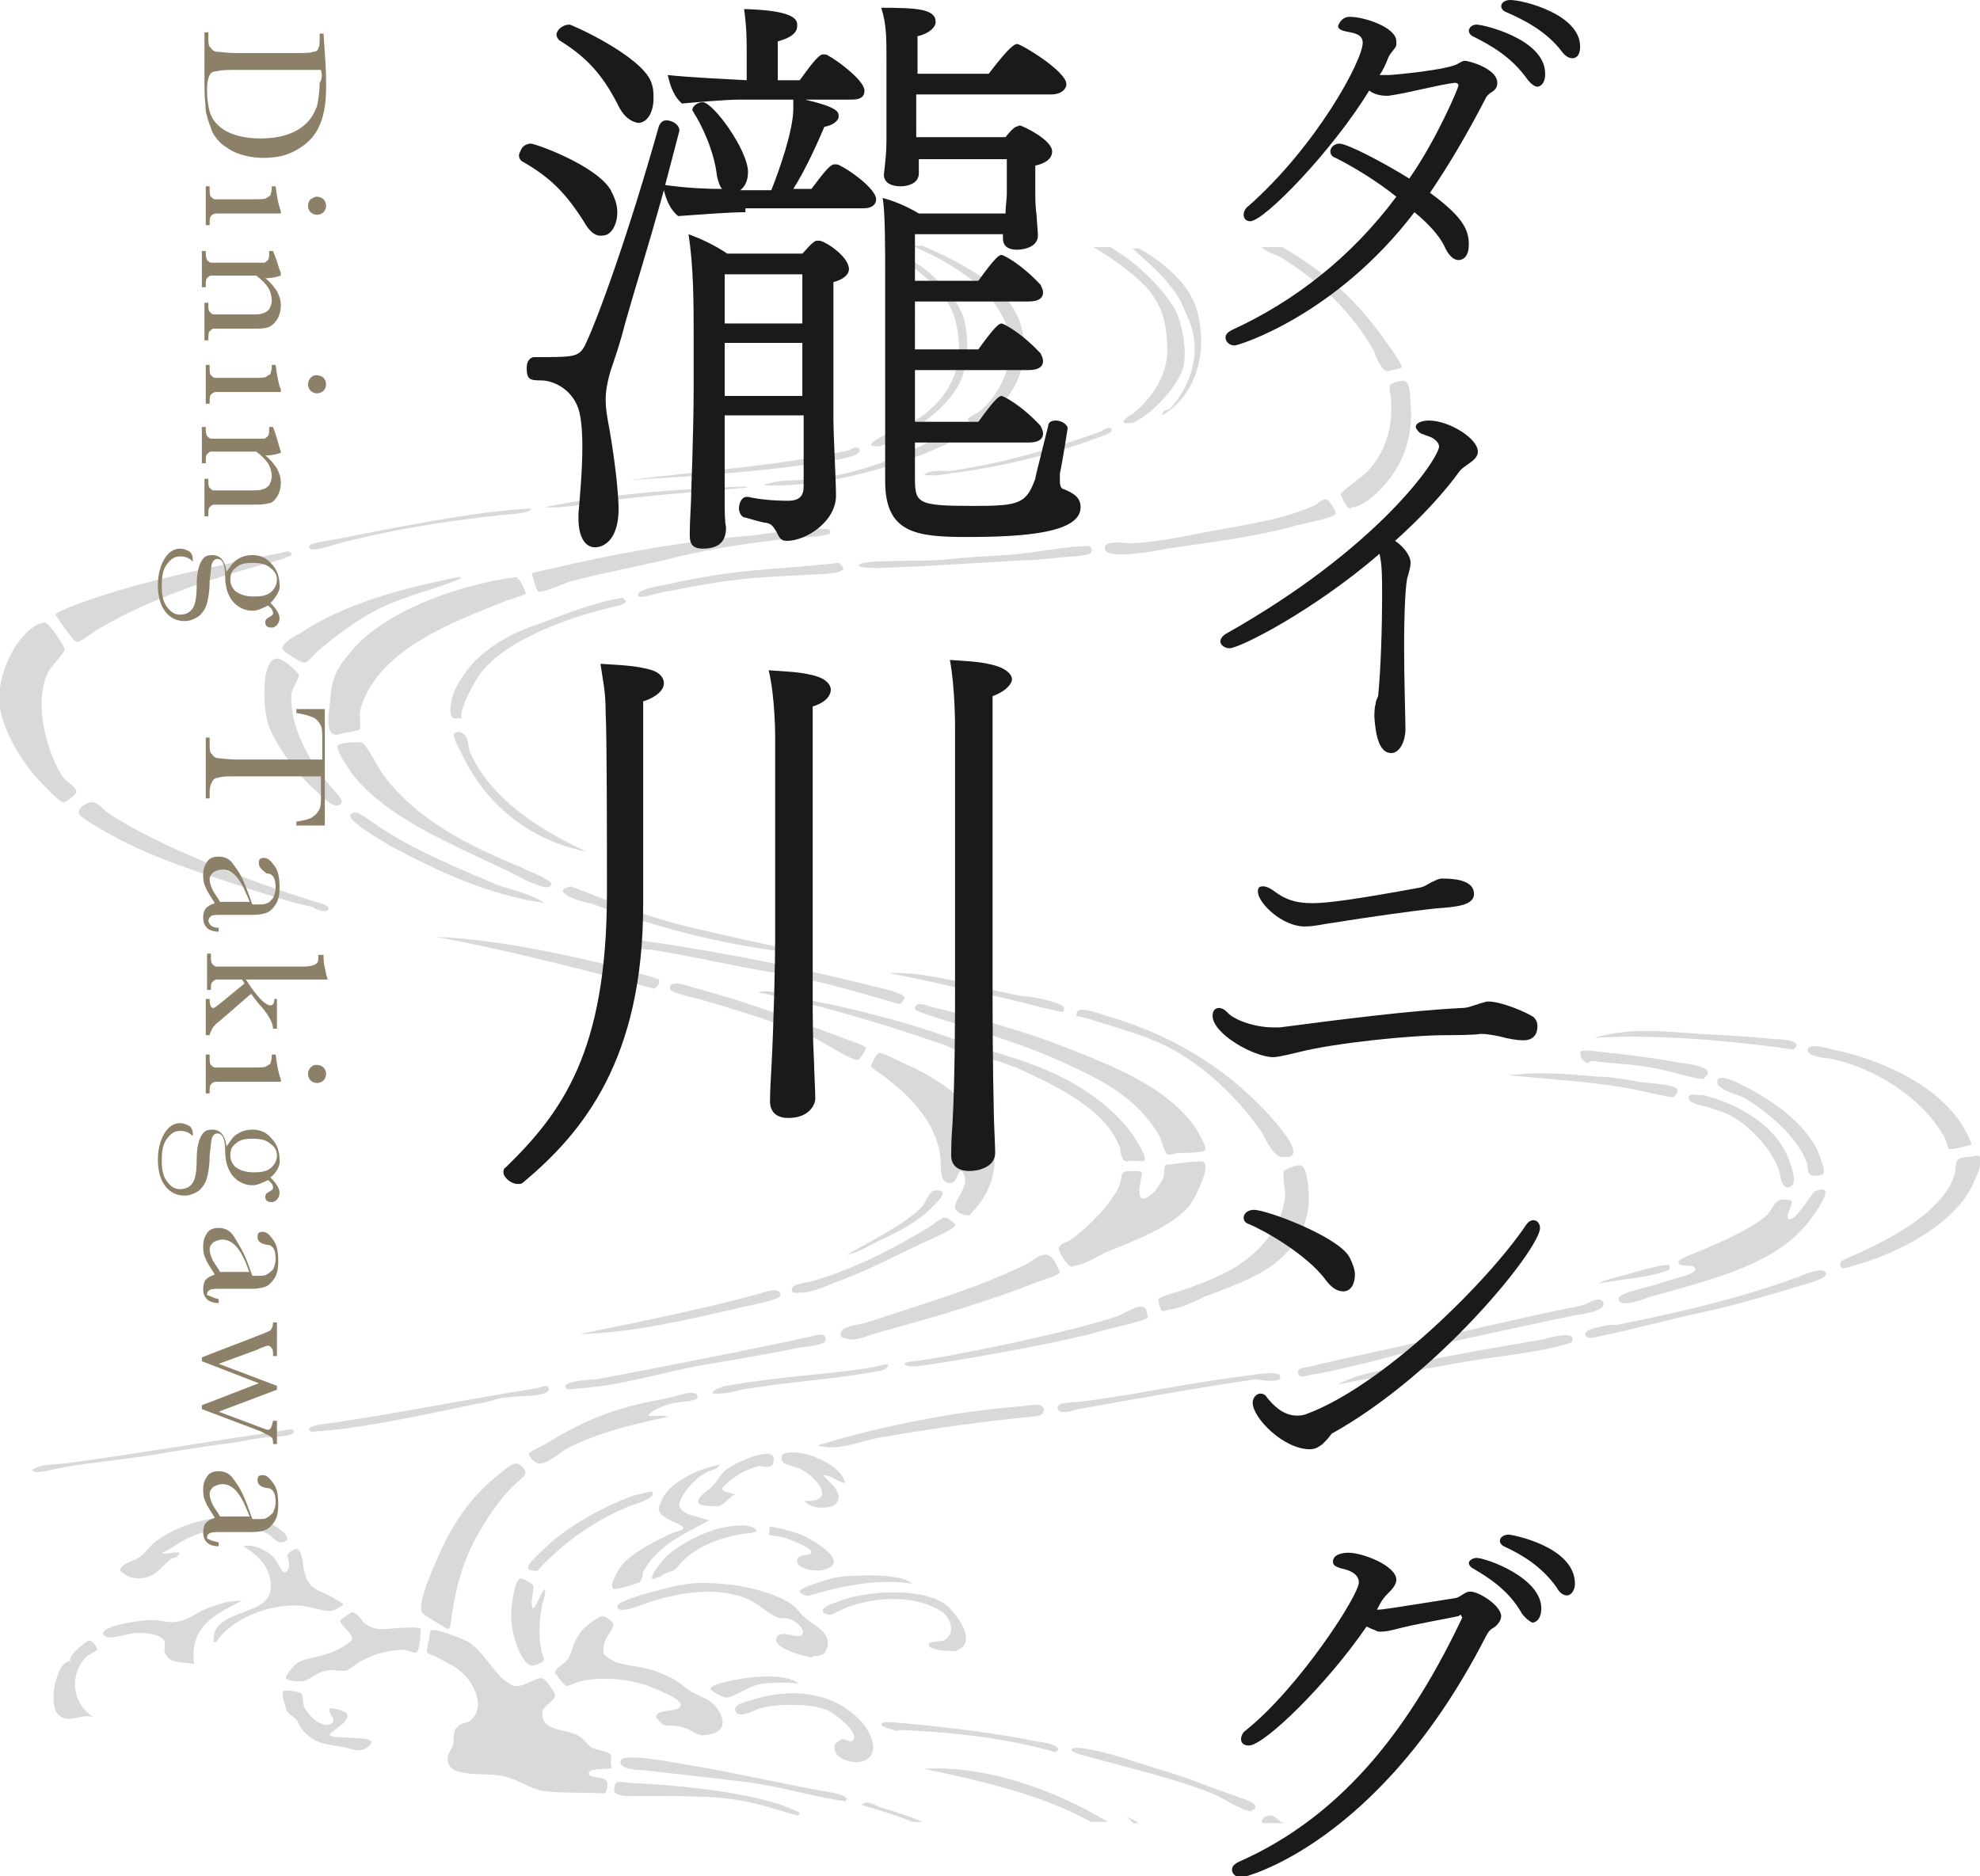 <?xml version="1.0" encoding="utf-8"?>
<!-- Generator: Adobe Illustrator 22.0.1, SVG Export Plug-In . SVG Version: 6.00 Build 0)  -->
<svg version="1.1" id="レイヤー_1" xmlns="http://www.w3.org/2000/svg" xmlns:xlink="http://www.w3.org/1999/xlink" x="0px"
	 y="0px" width="153px" height="145px" viewBox="0 0 153 145" style="enable-background:new 0 0 153 145;" xml:space="preserve">
<g>
	<g style="opacity:0.3;">
		<path style="fill:#808080;" d="M58.5,129.6c-0.7,0-3.6,0.5-3.6,0.9c0,0.2,1,0.7,1.2,0.7c0.5,0,1.5-0.7,2.4-1
			c1-0.2,2.1-0.2,3.2-0.1C61.1,129.6,59.8,129.5,58.5,129.6z"/>
		<path style="fill:#808080;" d="M90.1,136.9c-2.1-0.6-4.3-1.5-6.5-1.8c-1-0.1-1.1,0.2-0.1,0.5c3.2,0.9,7.1,1.8,9.9,2.9
			c1.3,0.5,1.9,1.1,3.2,1.5c0.1,0,0.1-0.1,0.2-0.1c0.8-0.5-0.9-0.9-1.3-1.1C93.4,138.1,92.1,137.5,90.1,136.9z"/>
		<path style="fill:#808080;" d="M62.8,128c0.4,0,0.9-0.1,1-0.4c0.7-1.3-0.9-2-1.5-2.5c-0.4-0.3-0.7-0.8-1.1-1.1
			c-1.3-0.9-3.7-1.5-5.5-1.6c-2.2-0.2-3.4,0.1-5.2,0.6c-0.5,0.1-2.8,0.8-2.8,1.1c0,0.6,1,0.2,1.4,0.1c2.6-1,5.8-1.7,8.5-0.7
			c1,0.4,1.7,1.2,2.5,1.5c0.2,0.1,0.8,0,1.1,0.2c0.5,0.2,1,0.8,0.8,1.1c-0.3,0.5-1.7-0.5-2,0.3c-0.3,0.9,2.7,1.5,2.7,1.5
			C62.7,128.1,62.8,128,62.8,128z"/>
		<path style="fill:#808080;" d="M98.9,106.3c-0.2-0.4-2.3,0-3.2,0.1c-4.5,0.6-8.1,1.4-12,1.9c-0.6,0.1-2.4,0-1.9,0.7
			c0.2,0.3,1.2,0,1.5-0.1c4-0.7,9.5-1.7,13.7-2.3C97.7,106.7,99.2,106.9,98.9,106.3z"/>
		<path style="fill:#808080;" d="M71.4,36.7c0.6,0.1,1.5,0,1.9-0.1c3.5-0.4,8.2-1.5,11.3-2.7c0.3-0.1,1.4-0.4,1.3-0.7
			c-0.1-0.4-1,0.2-0.7,0.1c-3.6,1.3-7.6,2.5-11.8,3.1C72.7,36.4,71.8,36.3,71.4,36.7z"/>
		<path style="fill:#808080;" d="M42.1,122.8c-0.4,0.4-0.5,1.1-0.9,1.5c-0.3-0.2,0.1-1.5,0-1.8c-0.1-0.1-0.8-0.6-1-0.5
			c-0.5,0.2-0.7,2.2-0.7,2.9c0,1.5,0.8,3.6,1.5,3.8c0.2,0.1,1-0.2,1-0.4c0.1-0.2-0.2-0.6-0.2-0.9c-0.2-1.2-0.1-2.4,0.1-3.4
			C42,123.6,42.2,123.2,42.1,122.8z"/>
		<path style="fill:#808080;" d="M25.4,70.2c0-0.3-1.1-0.5-1-0.5c-5.2-1.6-12.2-4.3-16.1-6.9c-0.3-0.2-0.6-0.7-1.1-0.8
			c-0.3-0.1-1.2,0.4-1.1,0.8C6,63.1,7.7,64,8,64.2c3.8,2.2,7.7,3.3,12.2,4.8c1.3,0.4,2.5,0.8,4,1.1C24.2,70.2,25.3,70.7,25.4,70.2z"
			/>
		<path style="fill:#808080;" d="M48.4,116.5c0.4-0.2,2.4-0.7,2-1.2c-0.1-0.1-1,0.2-1.5,0.3c-2.4,0.9-4.5,2.1-6.2,3.5
			c-0.3,0.3-2,1.7-1.9,2.1c0.1,0.2,0.6,0.2,0.7,0.2c0.1,0,0.1-0.1,0.2-0.2C43.4,119.4,45.6,117.7,48.4,116.5z"/>
		<path style="fill:#808080;" d="M71.7,31.8c-0.9,0.8-2.1,1.2-3.3,1.8c-0.4,0.2-1.8,0.9-0.6,0.9c0,0,0.1,0,0.2,0
			c2.2-0.9,5-2.7,6.1-4.8c0.6-1.1,0.8-2.9,0.5-4.6c-0.2-1.1-1-2.3-1.8-3.1c-1-1-2.2-2.1-3.8-2.3c1.3,0.6,3.1,2.1,3.8,3.1
			c0.6,0.8,0.9,1.3,1.1,2.3C74.6,28.2,73.4,30.4,71.7,31.8z"/>
		<path style="fill:#808080;" d="M26.4,62c0.1-0.3-0.9-1.2-1-1.4c-1.1-1.2-2.2-3.1-2.7-5c-0.1-0.4-0.2-1.2-0.2-1.9
			c0.1-0.5,0.6-1.3,0.6-1.5c0-0.2-1.1-1.2-1.6-1.3c-1.4-0.2-1.2,4.1-0.7,5.3c0.6,1.5,2.2,3.7,3.6,4.9C24.8,61.5,26,62.8,26.4,62z"/>
		<path style="fill:#808080;" d="M58.6,76.7c4.6,0.9,9.9,2.5,14.2,4c0.6,0.2,1.7,0.8,1.9,0.7c0.1,0,0.4-0.4,0.3-0.6
			c0-0.1-1.1-0.4-1.6-0.6c-3.6-1.3-8.3-2.5-12-3.1C60.6,76.9,59.3,76.4,58.6,76.7z"/>
		<path style="fill:#808080;" d="M82,78.2c0.3,0,0.2-0.1,0.2-0.2c0.2-0.3-0.9-0.6-1.3-0.7c-0.7-0.2-1.4-0.3-1.8-0.3
			c-3.5-0.6-6.9-1.9-10.4-1.8c2,0.4,4.4,0.9,6.7,1.5C77.9,77.1,80,77.8,82,78.2z"/>
		<path style="fill:#808080;" d="M58.6,100c-4.4,1.2-9.4,2.2-13.8,3.1c4.1-0.1,8.3-1.1,12.2-2c0.7-0.2,3.3-0.6,3.3-1
			C60.3,99.3,58.7,100,58.6,100z"/>
		<path style="fill:#808080;" d="M28.1,54.1c1.6-3.9,6.5-5.9,10.6-7.5c0.4-0.2,1.8-0.6,1.9-0.7c0.1-0.1-0.4-1.1-0.6-1.2
			c0,0,0-0.1-0.1-0.1c-4.7,0.6-10.5,2.8-12.9,5.9c-0.9,1.1-1.4,1.8-1.5,3.8c-0.1,0.8-0.3,2.1,0.2,2.4c0.3,0.2,0.5,0,1.1-0.1
			c0.2,0,1-0.2,1-0.2c0.1-0.2,0-0.9,0-1.2C27.8,54.9,28,54.3,28.1,54.1z"/>
		<path style="fill:#808080;" d="M74.9,93.9c0.1,0,0.1-0.1,0.2-0.2c0.9-0.9,2-2.6,1.7-4.7c-0.2-1.2-1.4-2.8-2-3.5
			c-1.4-1.5-3.1-2.5-4.9-3.3c-0.5-0.2-1.7-0.9-2-0.8c-0.2,0-0.6,0.9-0.6,1c0,0.1,0.6,0.5,0.9,0.7c1.9,1.4,4.4,3.7,4.5,6.8
			c0,0.7,0,1.7,0.9,1.5c0.4-0.1,0.5-1.5,0.9-0.6c0.4,0.9-0.8,2-0.7,2.5C73.8,93.7,74.6,94,74.9,93.9z"/>
		<path style="fill:#808080;" d="M66.1,81.9c0.1,0,0.1,0,0.2,0c0.1,0,0.6-0.7,0.6-0.9c0-0.2-1.3-0.6-1.8-0.8
			c-3.8-1.4-7.4-2.8-11.6-3.9c-0.2-0.1-2-0.7-1.7,0.2c0.1,0.2,1.7,0.6,1.8,0.6c3.3,0.9,6.6,2,9.3,3.1C64.1,80.8,65,81.5,66.1,81.9z"
			/>
		<path style="fill:#808080;" d="M82.8,97.9c0.1,0,0.2-0.1,0.2-0.1c0.7,0,1.6-0.6,2.4-1c2.5-1,5.1-2,6.5-3.6
			c0.3-0.4,1.7-2.9,1.1-3.4c-0.3-0.2-2.9,0.3-2.9,0.2c-0.2,0.2-0.1,0.7-0.2,1c-0.1,0.3-0.5,0.8-0.6,1c-1,1-1.4,0.8-1.2-0.5
			c0.1-0.9,0.5-1-0.6-1c-1.1,0-0.7,0.3-1,1.1c-0.6,1.5-2.8,3.6-3.9,4.3c-0.2,0.1-0.7,0.2-0.8,0.6C81.8,96.7,82.4,97.8,82.8,97.9z"/>
		<path style="fill:#808080;" d="M86.5,88.6c0.1,0.2,0.1,1,0.4,1.1c0.3,0.2,0.1,0,0.5,0c0.2,0,0.9,0.1,1,0c0.3-0.3-0.7-1.7-0.8-1.9
			c-2.2-3.1-5.8-5-9.8-6.2c-0.3-0.1-1.9-0.7-1.9-0.2c0,0.3,1,0.6,1.2,0.6c0.9,0.3,0.8,0.3,1.4,0.5C81.6,83.9,85.4,85.7,86.5,88.6z"
			/>
		<path style="fill:#808080;" d="M72.3,92c-0.5,0-0.7,0.8-1,1.2C70,94.6,67.1,96,65.4,97c0.9-0.2,1.5-0.6,2.3-1
			c1.3-0.6,2.7-1.3,3.8-2.2C72,93.3,73.7,91.9,72.3,92z"/>
		<path style="fill:#808080;" d="M61.9,99.9c1,0,2.3-0.7,3.2-1c2.1-0.8,4-1.8,5.9-2.7c0.4-0.2,2.8-1.2,2.8-1.5
			c0-0.2-0.6-0.6-0.8-0.6c-0.3,0-1.1,0.7-1.3,0.8C69,96.5,66.2,98,62.8,99c-0.2,0.1-1.6,0.2-1.6,0.6C61.1,100,61.5,99.9,61.9,99.9z"
			/>
		<path style="fill:#808080;" d="M71.9,78.5c3.4,1.1,7.2,2.2,10,3.5c3.4,1.5,6,2.9,7.7,5.8c0.1,0.2,0.4,1.3,0.6,1.4
			c0.2,0.1,0.7-0.1,0.9-0.1c0.4,0,1.8,0,2-0.2c0.2-0.2-0.4-1.2-0.7-1.7c-2.2-3.2-6.3-4.8-10.7-6.5c-2.6-1-6.8-2.2-9.8-2.9
			c-0.3-0.1-1.2-0.5-1.2,0.2C70.7,78.1,71.6,78.4,71.9,78.5z"/>
		<path style="fill:#808080;" d="M83.2,78.3c0,0.4-0.3,0.1,0.8,0.4c2.5,0.8,4.8,1.4,6.6,2.4c2.9,1.6,5.3,4.1,6.9,6.4
			c0.1,0.2,0.9,1.9,1.5,1.9c2.1,0.3,0.1-2-0.3-2.5c-3.2-3.8-7.5-6.7-12.9-8.3C85.4,78.5,83.2,77.6,83.2,78.3z"/>
		<path style="fill:#808080;" d="M85.4,42.5c0.3,0.8,4.3,0,4.8-0.1c3.3-0.5,6.9-0.9,10-1.8c0.9-0.2,2.9-0.6,3-0.9
			c0.1-0.1-0.5-1.1-0.7-1.1c-0.2-0.1-0.7,0.3-0.8,0.4c-2.4,1.1-4.6,1.4-8.4,2.1c-1.5,0.3-3.9,0.8-6,0.9
			C86.5,41.9,85.1,41.8,85.4,42.5z"/>
		<path style="fill:#808080;" d="M39,67.2c0.5,0.2,1.5,0.8,1.8,0.9c0.7,0.3,1.6,0.7,1.8,0.3c0.2-0.4-2.1-1.2-2.4-1.4
			c-4.1-1.7-7.9-3.6-10.5-7c-0.5-0.7-0.9-1.6-1.5-2.4c-0.1-0.1-0.1-0.1-0.2-0.2c-0.2-0.1-1.8,0-1.9,0.2c-0.2,0.4,1,2,1.1,2.2
			C29.9,63.2,34.6,65.1,39,67.2z"/>
		<path style="fill:#808080;" d="M89.8,32.1c1.9-1.1,3.2-3.4,3-6.3c-0.1-1.4-0.4-2.5-1.2-3.6c-0.9-1.2-2.3-2.3-3.6-3h-0.5
			c1,0.9,2.2,1.9,3,3c0.7,0.8,1,1.7,1.4,2.6c1.1,2.8-0.2,5.4-1.5,6.8C90.2,31.7,89.8,31.7,89.8,32.1z"/>
		<path style="fill:#808080;" d="M62.4,112.4c-0.4-0.1-2.5-0.5-1.9,0.6c0.1,0.2,1.2,0.4,1.5,0.6c1.1,0.6,2.7,2.5,0.2,2.4
			c0.3,0.6,2,0.7,2.4,0.2c0.7-0.8-0.6-1.7-1-2.2c0.7,0,1.2,0.6,1.7,0.6C65.1,113.6,63.7,112.8,62.4,112.4z"/>
		<path style="fill:#808080;" d="M81.9,98.3c0,0-0.4-0.8-0.4-0.8c-0.7-1.2-1.5-0.1-2.4,0.3c-3.7,1.8-7.9,3-12.1,4.4
			c-0.3,0.1-1.9,0.3-2,0.7c-0.2,0.5,0.2,0.5,0.6,0.6c0.7,0.1,1.5-0.3,2.2-0.5c4.4-1.2,8.5-2.4,12.3-3.9
			C80.6,98.9,81.8,98.6,81.9,98.3z"/>
		<path style="fill:#808080;" d="M61.6,120.7c0,0.6,1.7,0.8,2.1,0.6c2.1-0.6-0.9-2.3-1.8-2.7c-0.5-0.2-2.3-0.7-2.4-0.6
			c-0.1,0.1,0,0.6-0.1,0.6c0.1,0.1,0.8,0.1,1.1,0.2c0.3,0.1,2.3,0.8,2.2,1.2C62.6,120.3,61.5,120,61.6,120.7z"/>
		<path style="fill:#808080;" d="M51.7,120.1c-0.2,0.1-1.5,1.6-1.3,1.9c0.1,0.1,0.4-0.1,0.4-0.1c0.3,0,0.4-0.2,0.6-0.3
			c0.9-0.3,0.8-0.3,1.2-0.8c1.3-1.4,3.4-2.1,5.2-2.3c1.4-0.1,0.2-0.7-0.6-0.6C55.2,117.9,52.9,119.1,51.7,120.1z"/>
		<path style="fill:#808080;" d="M68.2,105.5c-3.1,0.7-6.9,0.7-12.1,1.6c-0.6,0.1-1.7,0.7-0.5,0.6c0.7,0,1.5-0.3,2.3-0.4
			c3.8-0.6,6.7-0.7,10.3-1.4C68.7,105.7,68.8,105.3,68.2,105.5z"/>
		<path style="fill:#808080;" d="M59.7,113.2c0,0,0.2-0.5,0-0.7c-0.4-0.5-2.7,0.4-3.6,1.1c-0.6,0.5-0.7,1-1.2,1.4
			c-0.2,0.2-1.2,0.8-0.9,1.2c0.1,0.2,1.2,0.2,1.5,0.2c0.5-0.1,0.8-0.7,1.3-0.9c-0.7-0.2-1.3-0.3-0.8-0.7c0.7-0.7,1.7-1.3,2.7-1.5
			C58.9,113.3,59.5,113.5,59.7,113.2z"/>
		<path style="fill:#808080;" d="M84.1,42.2c-1.6,0-3.4,0.4-5.3,0.6c-1.8,0.2-3.6,0.2-5.3,0.4c-1.8,0.2-4,0.1-5.8,0.2
			c-1.8,0.1-1.8,0.5,0,0.5c3.7-0.1,7.7-0.4,11.4-0.6c0.8,0,1.6-0.1,2.7-0.2c0.7-0.1,2.4-0.1,2.5-0.4C84.5,42.4,84.2,42.2,84.1,42.2z
			"/>
		<path style="fill:#808080;" d="M65.3,139.2c0.6-0.4-1.1-0.7-1.8-0.8c-3.8-0.7-7.2-1.5-10.9-2.1c-0.5-0.1-4.3-0.8-4.6-0.3
			c-0.4,0.8,1.6,0.8,1.7,0.8c2.5,0.3,4.5,0.5,6.9,0.8C59.9,137.9,62.4,138.8,65.3,139.2C65.3,139.2,65.2,139.2,65.3,139.2z"/>
		<path style="fill:#808080;" d="M47.2,135.6c-0.1-0.2-1.2-0.4-1.4-0.5c-0.4-0.2-0.7-0.8-1.2-1c-1-0.5-2.7-0.3-2.7-1.7
			c0-0.6,1-0.9,1-1.4c0-0.2-0.8-1.3-1-1.3c-0.5-0.1-1.3,0.7-2.2,0.6c-0.1,0-0.8-0.5-0.8-0.5c-0.9-0.8-1.6-2.2-2.7-2.9
			c-0.3-0.2-2.6-1.1-2.9-0.9c-0.1,0-0.1,0.7-0.2,0.9c-0.2,1-0.2,0.8,0.5,1.1c0.6,0.3,1.4,0.7,1.8,1c1.1,0.8,2.3,2.9,0.9,4
			c-0.2,0.2-0.7,0.1-1,0.5c-0.3,0.3-0.2,0.8-0.3,1.4c-0.1,0.3-0.5,0.7-0.4,1.2c0.2,1.4,3,0.8,4.4,1.2c1.2,0.3,1.9,0.9,2.9,1.1
			c1.4,0.2,2.8,0.1,4.7,0.2c0.1,0,0.1,0,0.2-0.1c0.1-0.1,0.2-0.6,0.1-0.8c-0.2-0.5-1.5-0.2-1.4-0.7c0.1-0.4,1.6-0.2,1.8-0.4
			C47.1,136.5,47.3,135.9,47.2,135.6z"/>
		<path style="fill:#808080;" d="M99,140.8c-0.1,0-0.5-0.5-0.8-0.5c-0.5,0-0.7,0.3-0.7,0.5c0,0,0,0.1,0.1,0.1h1.6
			C99.1,140.8,99,140.8,99,140.8z"/>
		<path style="fill:#808080;" d="M18.7,123.7c-1.1,0-1.9,0.3-2.7,0.6c-0.8,0.3-1.4,0.9-2.2,1c-0.6,0.2-1.3-0.1-2.1-0.1
			c-1,0-4.7,0.6-3.5,1.3c0.4,0.2,1.8-0.3,2.4-0.3c0.8,0,1.8,0.1,2.1,0.6c0.1,0.2,0,0.7,0,0.8c0.3,1,1.2,0.8,2.3,1
			C14.6,125.6,16.8,124.7,18.7,123.7z"/>
		<path style="fill:#808080;" d="M71.4,136.7c4.8,1,9.3,2.1,12.9,4.1h1.3C81.8,138.5,76.4,136.4,71.4,136.7z"/>
		<path style="fill:#808080;" d="M7.5,127.5c0-0.2-0.3-0.7-0.6-0.7c-0.3,0-1.9,1.4-1.4,1.6c-1-0.3-1.9,3.2-1,4.1
			c0.8,0.8,1.7-0.1,2.7,0.2c-1.7-1.1-1.8-3.3-0.6-4.6C6.9,127.8,7.5,127.6,7.5,127.5z"/>
		<path style="fill:#808080;" d="M18,111.5c0.6-0.1,2.2-0.4,2.4-0.4c0.4-0.1,2.4,0,2.3-0.5c-0.1-0.3-0.9,0-1.1,0
			c-5.5,0.8-11.3,1.8-16.6,2.5c-0.8,0.1-1.8,0-2.5,0.5c0.1,0.3,0.8,0.1,1,0.1c2.9-0.7,5.9-0.8,9.7-1.5C14.6,112,16.3,111.7,18,111.5
			z"/>
		<path style="fill:#808080;" d="M119.3,103.5c-4,0.7-7.8,1.3-11.6,2.2c-1.5,0.3-3.1,0.6-4.3,1.3c2.7-0.6,5.8-1,8.9-1.6
			c3.2-0.6,6.4-0.8,9-1.6c0.2-0.1,0.2-0.1,0.2-0.3C121.6,102.9,120,103.3,119.3,103.5z"/>
		<path style="fill:#808080;" d="M59,37.5c4.3,0.2,8.9-1.1,12.6-2.5c0.6-0.3,2.8-1.1,2.7-1.5c0,0.2-0.4-0.4-0.5-0.4
			c-0.2,0-0.9,0.4-1.2,0.6C70,35.2,66.4,36.6,63,37C61.5,37.2,60.2,37,59,37.5z"/>
		<path style="fill:#808080;" d="M90.2,26.8c0.1,2.6-1.7,4.4-2.7,5.2c-0.4,0.2-1.2,0.8-0.2,0.7c0,0,0.1,0,0.2,0
			c1.6-0.7,3.5-2.9,3.9-4.2c0.4-1.4-0.1-3.5-0.5-4.4c-0.4-0.8-1.7-2.6-4-4.3c-0.4-0.2-0.7-0.5-1.1-0.7h-1.3c1.5,0.9,2.9,1.9,4.1,3.1
			C89.7,23.6,90.1,24.5,90.2,26.8z"/>
		<path style="fill:#808080;" d="M99,19.9c2.9,1.8,5.5,4.2,7.2,7.3c0,0.1,0.5,1.4,1,1.5c0.1,0,0.3-0.1,0.3-0.1
			c0.2,0,0.7-0.1,0.8-0.2c0.1-0.2-0.9-1.6-1-1.7c-2.3-3.4-4.8-5.6-8.2-7.6h-1.6C97.7,19.4,98.6,19.7,99,19.9z"/>
		<path style="fill:#808080;" d="M122.5,103.1c0,0.6,1.2,0.1,1.9,0c2.3-0.5,5.3-1.3,6.8-1.6c2.8-0.6,5.1-1.3,7.8-2.1
			c1-0.3,2.2-0.6,2.1-1c-0.2-0.6-1.9,0.2-2.2,0.3c-4.9,1.8-9.6,2.8-14,3.7C124.8,102.3,122.5,102.6,122.5,103.1z"/>
		<path style="fill:#808080;" d="M65.6,34.8c-5.3,1.2-11.5,1.6-17,2.3c5-0.3,11.4-0.7,16.2-1.6c0.5-0.1,1.8-0.3,1.6-0.8
			C66.2,34.4,65.6,34.8,65.6,34.8z"/>
		<path style="fill:#808080;" d="M36.5,51.3c-0.6,0.7-1.4,1.8-1.6,2.8c-0.1,0.6-0.3,1.6,0.5,1.4c0.2,0,0.2,0,0.3,0
			c-0.1,0-0.1-0.3,0.1-0.9c0.2-0.6,0.9-2.2,1.8-3.1c1.8-2,6-3.7,9.4-4.5c0.3-0.1,1.8-0.3,1.2-0.7c0,0,0-0.1-0.1-0.1
			c-2,0.3-4.3,1.2-6.4,2C39.5,48.9,37.7,50,36.5,51.3z"/>
		<path style="fill:#808080;" d="M49.3,138.8c2,0,4.1,0,5.8,0.1c3.1,0.2,4.9,1,6.5,1.4c0.1,0,0.2-0.1,0.2-0.2
			c-2.8-1.5-8.9-2.1-12.8-2.3c-0.6,0-1.2-0.2-1.4,0c-0.1,0.1-0.2,0.5-0.1,0.7C47.8,138.9,49,138.8,49.3,138.8z"/>
		<path style="fill:#808080;" d="M66.3,136.2c1.9-0.3,1.1-2.2,0.3-3.1c-1.9-2.1-4.8-2.7-7.9-1.9c-0.5,0.2-1.9,0.4-1.9,0.9
			c0.1,0.9,1.6,0,2-0.1c1.7-0.4,4.1-0.3,5.2,0.2c0.3,0.1,2.5,1.7,1.9,2.3c-0.2,0.2-0.6-0.1-0.8-0.1c-0.1,0-0.5,0.3-0.6,0.4
			C64.3,136,65.8,136.2,66.3,136.2z"/>
		<path style="fill:#808080;" d="M52.6,131.8c-0.1,0.6-1.9,0.2-1.9,0.9c0,0.1,0.5,0.6,0.6,0.6c0.2,0.1,0.9,0,1.5,0.2
			c0.7,0.2,1,0.6,1.5,0.6c2.4-0.1,1.5-1.9,0.6-2.6c-0.4-0.3-1.1-0.5-1.7-0.9c-0.5-0.4-1-0.8-1.5-1c-1.8-0.9-2.5-0.7-4-1.1
			c-0.3-0.1-0.9-0.5-1-0.6c-0.4-1,0.8-2,0.7-2.4c0-0.1-0.6-0.6-0.8-0.6c-0.4,0-1.5,0.9-1.7,1.2c-0.6,0.7-0.7,1.6-1,2.1
			c-0.3,0.4-1.1,0.8-1,1.1c0,0,0.7,1,0.9,1c0.2,0,0.7-0.3,1.2-0.4c2-0.4,4.3,0,5.6,0.6C51,130.7,52.7,131.3,52.6,131.8z"/>
		<path style="fill:#808080;" d="M38.5,108.1c0.4-0.1,1.5-0.2,2-0.2c0.3,0,2.1-0.1,1.9-0.6c-0.1-0.4-0.8,0-1,0
			c-5.1,0.8-10,1.8-15.3,2.6c-0.4,0.1-2.4,0.2-2.2,0.6c0.1,0.3,0.6,0.1,0.7,0.1c0.1,0,0.1,0,0.2,0c3.7-0.3,8.6-1.4,12-2.1
			C37.6,108.4,38.1,108.2,38.5,108.1z"/>
		<path style="fill:#808080;" d="M34.6,125.9C34.7,126,34.7,125.9,34.6,125.9c0.2-0.1,0.1-0.1,0.2-0.2c0.3-2.6,0.9-4.9,2-6.9
			c0.8-1.4,1.6-2.7,2.8-3.9c0.8-0.8,1.3-0.9,0.8-1.5c-0.6-0.7-1.1,0-1.8,0.5c-2.4,1.9-3.8,4.1-5,7c-0.4,0.9-1.3,3-1,3.7
			C32.7,124.8,34.1,125.6,34.6,125.9z"/>
		<path style="fill:#808080;" d="M72.7,124.5c0.8,0.5,1.2,1.8,0.2,2.3c0,0-1.1,0.1-1.1,0.2c-0.3,0.6,1.8,0.6,2,0.6
			c1.9-0.6,0.1-2.8-0.5-3.4c-1.7-1.6-6.5-1.3-8.6-0.4c-0.3,0.1-1.3,0.4-1.1,0.8c0,0.1,0.5,0.2,0.5,0.2c0.3,0,1.2-0.6,1.7-0.7
			C68.2,123.3,70.9,123.4,72.7,124.5z"/>
		<path style="fill:#808080;" d="M68.1,139.7c-0.4-0.1-1.1-0.7-1.5-0.2c1.4,0.4,2.7,0.8,3.9,1.3h0.8C70.3,140.4,69.2,140,68.1,139.7
			z"/>
		<path style="fill:#808080;" d="M77.9,25.6c0.6,2.7-0.8,5-2.1,6.1c-0.3,0.3-1,0.5-1,0.7c0,0.2,0.4,0.4,0.7,0.3c0.1,0,0.1,0,0.2-0.1
			c2.3-1.3,4.4-4.4,3-8c-0.3-0.8-1.1-1.8-1.7-2.3c-1.5-1.3-3.6-2.4-5.7-3.3h-0.8c1.9,0.8,3.6,1.8,5.2,3.1
			C76.6,23,77.6,24.3,77.9,25.6z"/>
		<path style="fill:#808080;" d="M68.7,133.6c0.9,0.3,0.5,0.1,0.9,0.1c4.6,0.2,8.4,0.7,11.9,1.7c0.1,0,0.2-0.1,0.2-0.1
			c0.4-0.4-1.2-0.7-1.5-0.7c-3.4-0.7-7.6-1.2-11.3-1.5C68.1,133,67.7,133.3,68.7,133.6z"/>
		<path style="fill:#808080;" d="M87.6,140.9H88c-0.3-0.2-0.7-0.4-1-0.5C87.2,140.5,87.4,140.7,87.6,140.9z"/>
		<path style="fill:#808080;" d="M16.7,126.9c1.2-1.8,4.1-3,6.6-2.8c1.1,0.1,2.1,0.7,2.8,0.2c0.5-0.3,0.6-0.3,0-0.6
			c-1.3-0.9-2.2-0.6-2.6-2.3c-0.1-0.4-0.1-1.6-0.6-1.7c-0.2,0-0.6,0.3-0.7,0.5c0,0,0.4,1.2-0.2,1.3c-0.3,0-0.5-0.8-0.9-1.2
			c-0.5-0.5-1.5-1-2.3-0.8c1.2,0.7,2.3,1.8,2.1,3.4c-0.3,2.1-4.6,1.4-4.4,4C16.6,126.9,16.6,126.9,16.7,126.9z"/>
		<path style="fill:#808080;" d="M23.9,42.2c-0.2,0.6,1.6,0,1.9-0.1c4.1-1.1,8.3-1.8,13-2.3c0.9-0.1,2.1-0.1,2.3-0.5
			c-4.5,0.2-10.6,1.5-15.3,2.4C25.1,41.8,23.9,42,23.9,42.2z"/>
		<path style="fill:#808080;" d="M21.8,50.1c0,0.2,1.5,1.2,1.8,1.1c0.2,0,0.8-0.8,1.2-1.1c1.2-1,2.7-2.1,4-2.8
			c2.4-1.3,4.8-1.7,6.8-2.6c0-0.1-0.1-0.1-0.2-0.1c-4.5,0.9-8.9,2.1-12.3,4.4C22.6,49.2,21.8,49.8,21.8,50.1z"/>
		<path style="fill:#808080;" d="M41.1,44.3c0,0,0.3,1.3,0.5,1.4c0.3,0.2,2.1-0.7,2.6-0.8c3.1-0.8,5.1-1.1,8.3-1.9
			c2.6-0.6,5.6-1.1,8.8-1.4c0.7-0.1,3.3-0.1,2.8-0.6c0,0,0-0.1-0.1-0.1c-2-0.2-4.1,0.3-6.1,0.5c-5.5,0.5-10.5,1.4-15.5,2.6
			C42.2,44,41.1,44.3,41.1,44.3z"/>
		<path style="fill:#808080;" d="M22.3,42.6C22.3,42.6,22.3,42.5,22.3,42.6c-5.3,1.1-11.1,2.2-16.1,4c-0.2,0.1-1.9,0.7-1.9,0.9
			c0,0.1,1.4,2.1,1.6,2.1c0.3,0.1,1.6-1,1.9-1.1c3.6-2.1,7.9-3.6,12.6-4.9c0.5-0.1,1.1-0.3,1.7-0.5C21.7,43.1,23.1,43,22.3,42.6z"/>
		<path style="fill:#808080;" d="M129,97.8c-0.2-0.2-2.3,0.4-3.3,0.7c-0.7,0.2-1.7,0.4-2.2,0.7c1.4-0.3,4.4-0.5,5.5-1.1
			C129,98.1,129,98,129,97.8z"/>
		<path style="fill:#808080;" d="M22.9,132.9c0.2,0.2,0.2,0.5,0.4,0.7c0.9,1.1,1.7,1.2,3.2,1.4c0.5,0.1,1,0.4,1.6,0.2
			c0.1,0,0.7-0.4,0.6-0.6c-0.1-0.5-4-0.1-3.1-0.7c1.1-0.8,2.2-1.6-0.1-1.9c-0.2,0.5,0.5,0.8,0.2,1.1c-0.3,0.4-0.9,0.1-1.1,0
			c-0.3-0.1-1-0.9-1.1-1.2c-0.1-0.3-0.1-0.9-0.2-1c-0.2-0.2-1.3-0.3-1.4-0.2c-0.2,0.3,0.2,1.2,0.2,1.4
			C22.2,132.4,22.6,132.6,22.9,132.9z"/>
		<path style="fill:#808080;" d="M32.2,127.7c0.3-0.3,0.3-1.8,0.3-1.8c-0.2-0.2-1.2-0.1-1.5-0.1c-1.4,0.1-2,0.3-2.9-0.4
			c-0.1-0.1-0.5-0.8-0.9-0.8c-0.1,0-0.9,0.6-0.9,0.6c-0.1,0.4,1,1,0.9,1.5c-0.1,0.3-1.4,1-1.9,1.1c-0.8,0.3-1.9,0.4-2.3,0.7
			c-0.2,0.1-1,1-0.9,1.2c0.1,0.2,1,0.3,1.4,0.2c0.5-0.1,1-0.7,1.8-0.8c0.5-0.1,1,0.1,1.5,0c0.2-0.1,0.6-0.4,0.9-0.6
			c0.9-0.6,2.3-1,3.5-1C31.8,127.6,32,127.8,32.2,127.7z"/>
		<path style="fill:#808080;" d="M46.1,38.8c3.9-0.5,7.7-0.8,11.5-1.1c0.2,0,0.2-0.1-0.1-0.1c-5.4,0.2-10.6,0.6-15.4,1.6
			C43.4,39.3,44.8,39,46.1,38.8z"/>
		<path style="fill:#808080;" d="M3.6,48.2c0,0-0.1-0.1-0.2-0.1c-1.9,0.4-3.8,4-3.4,6.6c0.3,2,1.9,4.5,3.2,5.8
			C3.6,60.9,4.6,62,4.9,62c0.2,0,1-0.6,1-0.8c0-0.4-0.8-0.8-1-1.1c-1.1-1.5-2.5-5.8-1.1-8.3c0.2-0.3,1.2-1.4,1.2-1.6
			C5,50,4,48.4,3.6,48.2z"/>
		<path style="fill:#808080;" d="M13.3,119.6c1.8-1.3,5.1-2.3,7.5-1c0.2,0.1,0.6,0.7,1,0.6c1.1-0.2-0.3-1.2-1-1.5
			c-3.1-1.1-6.6-0.1-8.6,1.3c-0.6,0.4-0.9,1-1.5,1.4c-0.3,0.2-1.5,0.5-1.4,1c0,0,0.4,0.4,0.8,0.5c1.7,0.4,2.3-0.8,3.1-1.4
			c0.3-0.2,0.4,0,0.7-0.5c-0.5-0.1-1.2,0.2-1.4,0C12.6,120,13.3,119.6,13.3,119.6z"/>
		<path style="fill:#808080;" d="M101.6,106.2c1.3-0.2,3.6-0.8,4.5-1c5.1-1.4,10.3-2.4,15.3-3.5c0.5-0.1,2.7-0.3,2.5-1
			c-0.2-0.6-1.2,0-1.4,0.1c-0.6,0.2-1.3,0.3-1.8,0.4c-3.8,0.8-7.2,1.6-10.6,2.4c-2.3,0.6-6.1,1.3-8.8,2c-0.5,0.1-1.1,0.1-1,0.5
			C100.4,106.6,100.9,106.3,101.6,106.2z"/>
		<path style="fill:#808080;" d="M103.6,38.2c0,0.1,0.4,1,0.7,1.1c0.1,0,0.1-0.1,0.2-0.1c0,0,0.1,0,0.2,0c1.1-0.4,2.2-1.5,2.9-2.5
			c1.1-1.6,1.6-3.5,1.4-5.6c-0.1-1.1,0-1.9-1-1.6c-1,0.2-0.5,0.6-0.5,1.6c0.1,2.3-0.6,4-1.8,5.3C105.5,36.7,103.7,37.9,103.6,38.2z"
			/>
		<path style="fill:#808080;" d="M101.1,91.9c0-0.2-0.1-1.5-0.5-1.8c-0.3-0.2-1.3,0.3-1.4,0.4c-0.1,0.3,0.1,1.4,0.1,1.9
			c-0.2,2.6-2.2,4.5-3.8,5.5c-1.1,0.7-2.9,1.4-4.4,1.9c-0.3,0.1-1.5,0.4-1.6,0.6c0,0,0.1,0.8,0.3,0.9c0.2,0.1,0.4-0.1,0.5-0.1
			c0.7,0,2-0.6,2.8-1c1.9-0.7,3.8-1.4,5.2-2.4C99.8,96.7,101.4,94.8,101.1,91.9z"/>
		<path style="fill:#808080;" d="M88.7,101.8c0,0-0.1-0.6-0.2-0.7c-0.4-0.4-1.4,0.3-2.1,0.6c-3.8,1.3-13.7,3.3-15.8,3.5
			c-1.1,0.1-0.8,0.4,0.1,0.4c2-0.2,10.6-1.7,13.9-2.6C85.1,102.8,88.6,102.1,88.7,101.8z"/>
		<path style="fill:#808080;" d="M122.4,82c0.5,0.4,0.2,0,0.7,0c1.4,0.2,2.6,0.2,3.8,0.4c2.2,0.3,3.2,0.8,4.7,1
			c0.1,0,0.1-0.1,0.1-0.1c1.1-0.9-1.5-1.1-2.1-1.2c-1.6-0.3-3.1-0.5-4.9-0.7c-0.5,0-2.4-0.4-2.6-0.1C122.2,81.4,122,81.7,122.4,82z"
			/>
		<path style="fill:#808080;" d="M151,90.9c-0.9,2.6-4.4,4.6-7.5,6c-0.2,0.1-1.3,0.5-1.3,0.7c-0.1,0.7,0.7,0.3,1.1,0.2
			c3.5-1,6.9-2.9,8.6-5.3c0.3-0.4,1.5-2.7,1.1-3.1c-0.2-0.2-0.5,0-0.9,0C150.8,89.5,151.3,89.9,151,90.9z"/>
		<path style="fill:#808080;" d="M80.6,109.2c0.4-1-1.4-0.5-1.9-0.5c-5.1,0.4-11,1.6-15.5,3c1.5,0.5,3.1-0.3,4.8-0.6
			c3.4-0.6,6.9-1.1,10.6-1.5C79.3,109.5,80.5,109.5,80.6,109.2z"/>
		<path style="fill:#808080;" d="M141.6,81.1c-0.4-0.1-1.8-0.5-1.9,0c-0.1,0.6,1.6,0.7,1.7,0.7c3.4,0.7,7.1,3,8.8,6
			c0.2,0.3,0.3,0.9,0.4,1c0.2,0.1,1.6-0.3,1.6-0.3c0.1-0.1,0.2,0,0.1-0.2C150.7,84.1,145.4,81.9,141.6,81.1z"/>
		<path style="fill:#808080;" d="M36.3,58.1c-0.1-0.3-0.1-1-0.4-1.3c-0.3-0.3-0.6-0.3-0.8-0.1c-0.2,0.2,0.5,1.4,0.7,1.8
			c1.8,3.7,5.2,6.5,9.5,7.3C41.6,64.1,37.9,61.7,36.3,58.1z"/>
		<path style="fill:#808080;" d="M50.9,75.7c-0.1-0.1-1.3-0.4-1.9-0.6c-0.8-0.2-1.4-0.4-1.9-0.5c-4.2-1-8.9-2-13.4-2.2
			c5.4,1,12.1,2.7,16.8,4C50.5,76.5,51.1,76.1,50.9,75.7z"/>
		<path style="fill:#808080;" d="M30.2,65.4c3.6,1.9,7.3,3.7,11.9,4.4c-1.2-0.8-2.6-1-3.9-1.5c-3-1.3-6.2-2.6-8.9-4.4
			c-0.6-0.4-1.6-1.2-1.9-1.1C25.9,63,29.8,65.1,30.2,65.4z"/>
		<path style="fill:#808080;" d="M43.5,68.8c-0.1,0.5,1.9,1,2.1,1c5.2,1.9,11,3.5,17.4,4c-3.3-0.7-6.6-1.4-9.9-2.2
			c-3.4-0.8-6.3-2.1-9-3.1C43.9,68.6,43.6,68.6,43.5,68.8z"/>
		<path style="fill:#808080;" d="M64.8,43.5c-5.4,0.6-7.7,0.4-13.4,1.7c0,0-2.2,0.3-2.1,0.8c0,0.4,1.9-0.3,2.3-0.3
			c5.2-1,5.6-1,11.2-1.3c0.7,0,3-0.1,2.2-0.7C64.9,43.5,64.8,43.5,64.8,43.5z"/>
		<path style="fill:#808080;" d="M40.9,112.3c-0.1,0.3,0.5,0.8,0.7,0.8c0.7,0.1,1.7-0.9,2.3-1.2c2.4-1.2,4.9-1.8,7.7-2.4
			c-0.4-0.2-1,0-1.5-0.1c0.2-0.4,1.4-0.9,2.2-1c0.5-0.1,1.7-0.1,1.6-0.5c-0.1-0.6-1.6,0-1.7,0c-0.7,0.2-1.4,0.3-1.9,0.4
			c-3.4,0.7-5.5,1.7-8,3.2C42,111.7,40.9,112.2,40.9,112.3z"/>
		<path style="fill:#808080;" d="M44.8,107.3c3.7-0.3,6.1-1.2,9.5-1.8c2.3-0.4,4.8-0.8,7.2-1.3c0.4-0.1,2.2-0.2,2.3-0.6
			c0.1-0.7-0.8-0.4-1.2-0.3c-5.5,1.2-10.8,2.2-16.5,3.3c-0.2,0-2.6,0.1-2.4,0.6C43.8,107.5,44.4,107.3,44.8,107.3z"/>
		<path style="fill:#808080;" d="M52.2,118.3C52.2,118.3,52.2,118.3,52.2,118.3C52.3,118.2,52.3,118.2,52.2,118.3z"/>
		<path style="fill:#808080;" d="M49.4,122.3c0.3-0.2,0.2-0.8,0.4-1c1.2-2,3-2.7,5-3.8c-0.8-0.3-2.1-0.4-2.3-1.1
			c-0.1-0.6,1-2,1.9-2.5c0.4-0.3,1.1-0.3,1.2-0.7c-1.6,0.3-3.5,1.2-4.3,2.4c-0.1,0.2-0.4,0.8-0.4,1c0,0.8,2,1.2,1.9,1.5
			c0,0.2-0.6,0.3-0.7,0.3c-0.1,0.1-0.5,0.2-0.6,0.3c-1.3,0.6-2.7,1.4-3.4,2.2c-0.2,0.2-1.1,1.6-0.7,1.9
			C47.7,122.9,49.4,122.3,49.4,122.3z"/>
		<path style="fill:#808080;" d="M70.5,122.4c-0.8-0.7-3.1-0.7-4.8-0.6c-0.5,0-1.1,0.1-1.5,0.2c-0.3,0.1-2.5,0.7-2.4,1
			c0,0.2,0.7,0.4,0.8,0.3C64.1,122.8,67.7,121.9,70.5,122.4z"/>
		<path style="fill:#808080;" d="M129.3,84.8c0,0,0.4-0.3,0.3-0.6c-0.1-0.4-2.4-0.5-3-0.6c-1-0.2-2.3-0.4-3.2-0.4
			c-2.4-0.2-4.5-0.4-6.8-0.1c3,0.3,6.7,0.5,9.7,1.1C127.3,84.4,128.4,84.7,129.3,84.8z"/>
		<path style="fill:#808080;" d="M139.9,90.8c0.1,0.1,0.9,0.1,1-0.1c0.1-0.2,0-0.6-0.2-1.1c-0.7-2.4-3.5-4.4-5.6-5.5
			c-0.6-0.3-2.5-1.4-2.4-0.4c0.1,0.5,1.5,0.9,2,1.1c1.9,1.1,4.2,3.1,4.9,5C139.7,89.9,139.6,90.6,139.9,90.8z"/>
		<path style="fill:#808080;" d="M47.7,72.8c0.1,0.5,2.4,0.6,2.7,0.6c3,0.5,5.6,1.1,8.4,1.6c4.4,0.7,7.5,1.7,10.7,2.6
			c0.1,0,0.1-0.1,0.2-0.1c0,0,0.2-0.4,0.2-0.4c-0.1-0.4-2.1-0.8-2.5-0.9c-5.6-1.4-11-2.5-17-3.4C49.7,72.8,47.6,72.1,47.7,72.8z"/>
		<path style="fill:#808080;" d="M129.8,98.7c-0.5,0.2-1.1,0.3-1.6,0.5c-0.9,0.3-3,0.7-3.1,1.1c-0.2,1,2.4-0.1,2.5-0.1
			c5.4-1.5,9.6-2.6,12.1-5.7c0.4-0.5,2.5-3.3,0.5-2.4c-0.2,0.1-1.5,2.4-2,2.1c-0.3-0.2,0.4-1.1,0.2-1.4c-0.1-0.1-0.7-0.1-0.8-0.1
			c-0.6,0.2-0.7,1-1.3,1.4c-1.1,0.9-3.3,1.9-5,2.6c-0.7,0.3-1.7,0.6-1.6,0.9c0.1,0.4,1.3,0,1.3,0.5C131.1,98.3,130,98.7,129.8,98.7z
			"/>
		<path style="fill:#808080;" d="M130.5,84.9c0,0.4,1.3,0.6,1.6,0.7c0.6,0.2,1.2,0.4,1.6,0.6c1.4,0.7,3.6,2.9,3.9,4.8
			c0,0.4,0.4,1.1,0.9,0.6c0.4-0.4-0.3-2.2-0.6-2.7c-1.2-2.3-4-3.7-6.4-4.3C131.6,84.8,130.4,84.3,130.5,84.9z"/>
		<path style="fill:#808080;" d="M123.2,80.2c5.2-0.3,11.1,0.3,15.3,0.9c0.1,0,0.4-0.2,0.3-0.4c-0.1-0.3-1.2-0.4-1.7-0.4
			c-2-0.2-3.9-0.3-5.8-0.4C128.5,79.7,126,79.4,123.2,80.2z"/>
	</g>
	<g>
		<g>
			<path style="fill:#1C1919;" d="M95.4,26.7c-0.4,0-0.7-0.3-0.7-0.6c0-0.2,0.1-0.4,0.5-0.6c4.8-2.2,9.2-5.6,12.7-10.3
				c-1.5-1.2-3.3-2.3-4.7-3c-0.3-0.1-0.4-0.3-0.4-0.5c0-0.3,0.3-0.6,0.7-0.6c0.6,0,3.3,1.4,5.4,2.7c2.1-3,3.8-7,3.8-7.2
				c0-0.1-0.1-0.2-0.3-0.2c-1.5,0.2-3.6,0.8-5.1,1c-0.1,0-0.1,0-0.2,0c-0.4,0-0.9-0.1-1.3-0.4c-2.8,4.6-8.1,10.1-9.2,10.1
				c-0.3,0-0.5-0.2-0.5-0.5c0-0.2,0.1-0.5,0.4-0.7c5.2-4.6,8.8-11.2,8.8-12.6c0-1.1-1.9-0.6-1.9-1.3c0,0,0.2-0.7,0.9-0.7
				c1.1,0,3.6,0.8,3.6,1.9c0,0.1,0,0.2,0,0.3c-0.1,0.3-0.4,0.5-0.6,0.9c-0.2,0.5-0.4,1-0.7,1.4c0.3,0,0.5,0,0.7,0
				c0.3,0,4.7-0.4,5.4-0.9c0.2-0.1,0.3-0.2,0.5-0.2c0.3,0,2.5,0.6,2.5,1.7c0,0.3-0.1,0.5-0.4,0.7c-0.2,0.1-0.5,0.4-0.5,0.5
				c-1.4,2.7-2.8,5.1-4.3,7.3c2.6,1.9,3,2.9,3,4s-0.6,1.2-0.8,1.2c-0.4,0-0.8-0.4-1.1-1.1c-0.4-0.8-1.2-1.7-2.3-2.6
				C103.2,24.4,95.7,26.7,95.4,26.7z M118,6.1c-1.2-1.7-2.8-2.6-4.2-3.3c-0.2-0.1-0.3-0.3-0.3-0.4c0-0.3,0.3-0.5,0.6-0.5
				c0.5,0,5.3,1.1,5.3,3.8c0,0.9-0.5,1-0.6,1C118.6,6.7,118.3,6.5,118,6.1z M120.7,4c-1.2-1.6-3-2.5-4.4-3.1
				c-0.2-0.1-0.3-0.3-0.3-0.4c0-0.3,0.3-0.5,0.7-0.5c1,0,5.4,1.1,5.4,3.6c0,0.8-0.4,0.9-0.6,0.9C121.3,4.5,121,4.4,120.7,4z"/>
			<path style="fill:#1C1919;" d="M106.6,42.8c-5.1,4.4-10.8,7.3-11.6,7.3c-0.4,0-0.7-0.3-0.7-0.5c0-0.2,0.1-0.4,0.4-0.6
				c11.9-6.7,16.5-13.6,16.5-14.5c0-0.2-0.2-0.5-0.6-0.7c-0.3-0.1-0.5-0.2-0.8-0.3c-0.2-0.1-0.4-0.4-0.4-0.5c0-0.4,0.7-0.5,1-0.5
				c1.6,0,3.8,1.4,3.8,2.4c0,0.7-1,1-1.4,1.5c-1.3,1.8-3.1,3.7-5,5.4c0.6,0.4,1.2,1.1,1.2,1.7c0,0.3-0.1,0.6-0.2,1
				c-0.2,0.4-0.3,2.9-0.3,5.5s0.1,5.3,0.1,6.2c0,0.1,0,0.1,0,0.2c0,0.8-0.4,1.8-1.1,1.8c-0.9,0-1.2-1.3-1.3-2.8c0-0.2,0-0.7,0.1-1
				c0-0.3,0.2-0.5,0.2-0.7c0.2-2,0.3-5.3,0.3-7.6C106.8,44.6,106.8,43.7,106.6,42.8L106.6,42.8z"/>
			<path style="fill:#1C1919;" d="M111.8,80c-2.8,0-8.6,0.6-11.4,1.3c-1.6,0.4-1.9,0.4-2,0.4c-1.5,0-4.7-1.8-4.7-3.2
				c0-0.4,0.2-0.6,0.5-0.6c0.2,0,0.4,0.1,0.6,0.3c0.5,0.6,2.1,1.2,3.6,1.2c0.2,0,0.4,0,0.5,0c4.6-0.6,10-1.3,14.1-1.5
				c0.3,0,0.6-0.1,0.9-0.2c0.3-0.1,0.6-0.2,1-0.3c0,0,0,0,0.1,0c1,0,2.9,0.8,3.5,1.2c0.2,0.2,0.3,0.4,0.3,0.7c0,0.2,0,1.1-1.1,1.1
				c-0.4,0-1.1-0.1-1.8-0.3c-0.5-0.1-1-0.2-1.5-0.2C114,80,112,80,111.8,80z M111,70.2c-1.9,0.2-5.4,0.7-7.9,1.1
				c-0.8,0.1-1.5,0.3-2.3,0.3c-1.7,0-3.6-1.8-3.6-2.7c0-0.3,0.1-0.4,0.4-0.4c0.2,0,0.5,0.1,0.9,0.4c0.8,0.6,1.6,0.9,2.9,0.9
				c1.2,0,3.4-0.3,8.3-1.2c0.5-0.1,0.6-0.3,1.1-0.5c0.2-0.1,0.4-0.2,0.6-0.2c0,0,0.1,0,0.1,0c2.1,0,2.4,0.7,2.4,1.2
				C113.9,70,112.4,70.1,111,70.2z"/>
			<path style="fill:#1C1919;" d="M102.5,99c-1.5-2.1-5-4-6-4.4c-0.3-0.1-0.4-0.3-0.4-0.5c0-0.3,0.3-0.6,0.8-0.6
				c1,0,6.6,2.1,7.4,3.7c0.2,0.4,0.4,0.9,0.4,1.3c0,0.7-0.3,1.3-0.9,1.3C103.3,99.8,102.9,99.5,102.5,99z M102.2,111.6
				c-0.4,0.3-0.6,0.4-1,0.4c-2,0-4.4-2.4-4.4-3.6c0-0.4,0.3-0.7,0.6-0.7c0.2,0,0.4,0.1,0.5,0.3c0.4,0.5,1.2,1.4,2.3,1.4
				c0.2,0,0.4,0,0.7-0.1c6-2.2,14.1-10.3,17-14.6c0.2-0.3,0.4-0.4,0.6-0.4c0.3,0,0.5,0.3,0.5,0.6c0,1.6-7.8,11.3-16.1,15.9
				C102.7,111.1,102.4,111.4,102.2,111.6z"/>
			<path style="fill:#1C1919;" d="M112.9,124.8c0,0-0.1,0-0.2,0.1c-0.9,0.2-3.3,0.6-4.8,1c-0.4,0.1-0.8,0.2-1.2,0.2
				c-0.1,0-0.3,0-0.4-0.1c-0.3-0.1-0.5-0.2-0.7-0.3c-3,4.4-7.9,9.2-9.1,9.2c-0.4,0-0.6-0.2-0.6-0.5c0-0.2,0.1-0.5,0.4-0.7
				c4.1-3.3,8.7-10.4,8.7-11.4c0-0.5-0.4-0.9-1.4-1.1c-0.3-0.1-0.6-0.2-0.6-0.5c0-0.6,0.8-0.7,1.2-0.7c1.1,0,3.7,1,3.7,2.1
				c0,0.4-0.4,0.8-0.7,1.1c-0.2,0.2-0.4,0.4-0.8,1.2c0.4,0,0.4,0,6.1-0.9c0.4-0.1,0.7-0.5,1.1-0.5c0.7,0,2.4,1.1,2.4,1.9
				c0,0.4-0.4,0.8-0.6,0.9c-0.2,0.1-0.4,0.3-0.6,0.7c-8.2,16-18.6,18.6-18.9,18.6c-0.4,0-0.7-0.3-0.7-0.6c0-0.2,0.1-0.4,0.5-0.6
				c8.4-3.7,13.5-10.9,17.3-18.9C112.9,124.9,112.9,124.8,112.9,124.8L112.9,124.8z M117.6,124.7c-1-1.8-2.6-2.8-3.8-3.5
				c-0.2-0.1-0.3-0.3-0.3-0.4c0-0.2,0.3-0.4,0.6-0.4c0.7,0,5,1.5,5,3.9c0,0.8-0.4,1.1-0.7,1.1C118.2,125.3,117.9,125.1,117.6,124.7z
				 M120.3,122.7c-1.2-1.7-2.8-2.6-4.1-3.2c-0.2-0.1-0.3-0.3-0.3-0.4c0-0.3,0.3-0.5,0.7-0.5c0.2,0,5.1,0.9,5.1,3.8
				c0,0.5-0.3,0.9-0.6,0.9C120.8,123.3,120.5,123.1,120.3,122.7z"/>
			<path style="fill:#1C1919;" d="M45.1,17.1c-1.4-2.2-2.6-3.4-4.7-4.6c-0.2-0.1-0.3-0.3-0.3-0.5c0-0.1,0.1-0.3,0.2-0.5
				c0.1-0.2,0.4-0.4,0.7-0.4c0.4,0,5.1,1.7,6.2,3.6c0.3,0.6,0.5,1.1,0.5,1.7c0,1-0.5,1.8-1.1,1.8C46.1,18.3,45.6,18,45.1,17.1z
				 M57.6,16.4c-1.3,0-3.8,0.2-5.2,0.3c-0.6-0.5-0.9-1.2-1.1-2C50,19.4,49,22.5,48.3,25c-0.4,1.6-0.8,2.7-1.1,3.6
				c-0.3,1-0.4,1.7-0.4,2.3c0,0.6,0.1,1.3,0.3,2.3c0.6,3.5,0.7,5.6,0.7,6.1c0,2.9-1.6,3-1.8,3c-0.9,0-1.3-1-1.3-2.2
				c0-0.1,0-0.2,0-0.4c0.1-1.2,0.3-3.3,0.3-5.2c0-1.2-0.1-2.3-0.3-2.9c-0.5-1.5-1.9-2.2-2.9-2.2c-0.9,0-1.1-0.1-1.1-1
				c0-0.4,0.2-0.8,0.6-0.8c3.1,0,3.4,0,3.9-0.9c1-2.1,3.3-8.4,5.7-16.9c0.1-0.3,0.3-0.5,0.6-0.5c0.4,0,1,0.3,1,0.8c0,0,0,0-1.1,4.2
				c1.4,0.2,2.9,0.3,4.4,0.3c-0.2-0.2-0.3-0.6-0.4-1c-0.2-1.9-1.2-4-1.8-4.9c0-0.1-0.1-0.1-0.1-0.2c0-0.3,0.4-0.6,0.8-0.6
				c0.8,0,3.5,3.7,3.5,5.4c0,0.6-0.2,1.1-0.6,1.4h2.4c0.6-1.5,1.7-4.6,1.7-6.3c0-0.2,0-0.5,0-0.9c2.9,0.6,3.5,1,3.5,1.4
				c0,0.1,0,0.1,0,0.2c-0.1,0.3-0.5,0.6-1.1,0.7c-0.5,1.2-1.5,3.4-2.4,4.8h1.4c1.2-1.6,1.5-1.9,1.8-1.9c0.1,0,0.3,0,0.4,0.1
				c0.7,0.3,2.8,1.8,2.8,2.6c0,0.4-0.3,0.7-1,0.7H57.6z M47.7,8c-1.2-2.3-2.4-3.6-4.5-4.9C43.1,3,43,2.8,43,2.7c0-0.4,0.5-0.8,1-0.8
				c0.2,0,5.5,2.4,6.3,4.4c0.2,0.5,0.2,0.9,0.2,1.3c0,1.1-0.5,1.9-1.2,1.9C48.8,9.4,48.2,9.1,47.7,8z M57.1,7.7
				c-1,0-3.3,0.2-4.4,0.3c-0.6-0.5-0.9-1.3-1.1-2.2C53.5,6,56,6.1,57.7,6.2V4.2c0-1.2,0-2-0.2-3.5c3.6,0.1,4.1,0.7,4.1,1.2
				c0,0,0,0,0,0.1c0,0.5-0.4,0.9-1.5,1.2v3h1.7c0.6-0.8,1.4-2,1.8-2c0.1,0,0.3,0,0.4,0.1c0.6,0.3,2.8,1.9,2.8,2.7
				c0,0.4-0.2,0.7-1,0.7H57.1z M64.6,38.3c0,2-2.3,3.5-3.8,3.5c-0.5,0-0.6-0.3-0.8-0.7c-0.3-0.5-0.4-0.6-0.8-0.7
				c-0.3,0-1.2-0.3-1.6-0.4c-0.3,0-0.5-0.4-0.5-0.7c0-0.4,0.2-0.9,0.6-0.9c0,0,0,0,0.1,0c0.9,0.2,2,0.3,3.1,0.3
				c0.9,0,1.2-0.4,1.2-1.1v-5.5h-6.1c0,3,0,5.7,0,6.8c0,0.5,0,1.5,0.1,1.8c0,0,0,0.1,0,0.1c0,1-0.5,1.6-1.8,1.6c-0.8,0-1-0.4-1-1
				c0-0.1,0-0.2,0-0.3c0-0.7,0.1-2.2,0.1-2.5c0-0.6,0.2-5,0.2-8.7v-4c0-2.4,0-5.3-0.4-7.8c1.1,0.4,2.1,0.9,3,1.5H62
				c0.3-0.3,0.6-0.7,0.9-0.9c0.1-0.1,0.2-0.1,0.4-0.1c0.4,0,2.3,1.2,2.3,2.2c0,0.4-0.4,0.8-1.2,1v10.7
				C64.4,33.4,64.6,37.3,64.6,38.3L64.6,38.3z M62,26.5H56l0,3.4v0.7H62V26.5z M62,21.2H56v3.8H62V21.2z M70.7,34v2.7
				c0,2.2,0,2.4,4.6,2.4c3.5,0,4-0.2,4.7-2.1c0-0.1,0-0.1,1-4.1c0-0.3,0.3-0.4,0.6-0.4c0.4,0,0.9,0.3,0.9,0.6c0,0-0.4,2.6-0.6,3.5
				c0,0.2,0,0.4,0,0.6c0,0.5,0.2,0.6,0.3,0.6c0.7,0.3,1.3,0.6,1.3,1.4c0,2-4.4,2.3-8.8,2.3c-3.9,0-6.3-0.3-6.3-4.3V21.4
				c0-2.1,0-5.2-0.2-6.1c0.8,0.2,1.8,0.6,2.8,1.2h6.7c0-0.5,0.1-1.2,0.1-1.5v-2.7h-6.8l0,1c0,0,0,0,0,0.1c0,0.8-0.9,1-1.4,1
				c-0.6,0-1.3-0.2-1.3-0.9c0.1-0.9,0.2-1.7,0.2-2.6V4.6c0-1.7,0-2.7-0.4-4c2.8,0,4.2,0.1,4.2,1.1c0,0.4-0.5,0.9-1.4,1.1v2.9h5.5
				c1.6-2.1,2-2.3,2.2-2.3c0.3,0,3.8,2.1,3.8,3.1c0,0.4-0.4,0.8-1.2,0.8H70.8v3.3h6.9c0.3-0.4,0.6-0.7,0.8-0.8
				c0.1,0,0.2-0.1,0.3-0.1c0.2,0,2.5,1.1,2.5,2c0,0.5-0.4,0.9-1.3,1.1v2.1c0,0.3,0,1.1,0.1,1.7c0,0.3,0.1,1.3,0.1,1.5
				c0,0,0,0.1,0,0.1c0,1.1-1.6,1.1-1.6,1.1c-0.6,0-1.1-0.2-1.1-0.9v-0.3h-6.8v3.6h4.9c1.3-1.8,1.6-2,1.8-2c0.1,0,1.4,0.6,3,2.3
				c0.1,0.2,0.2,0.4,0.2,0.6c0,0.4-0.3,0.7-1.1,0.7h-8.8V27h4.9c1.3-1.8,1.6-2,1.8-2c0.1,0,1.4,0.6,3,2.3c0.1,0.2,0.2,0.4,0.2,0.6
				c0,0.4-0.3,0.7-1.1,0.7h-8.8v4h4.9c1.3-1.8,1.6-2,1.8-2c0.1,0,1.4,0.6,3,2.3c0.1,0.2,0.2,0.4,0.2,0.6c0,0.4-0.3,0.7-1.1,0.7H70.7
				z"/>
			<path style="fill:#1C1919;" d="M49.7,69.7c0,0,0,0.1,0,0.2c0,11.9-4.6,17.6-9.3,21.5c-0.1,0.1-0.2,0.1-0.4,0.1
				c-0.5,0-1.1-0.5-1.1-0.9c0-0.1,0-0.3,0.2-0.4c4.3-4.2,7.8-8.9,7.8-21.2c0-4,0-12.2-0.1-13.9c0-1.7-0.2-2.4-0.4-3.8
				c1.3,0.1,2.7,0.1,4,0.5c0.6,0.2,0.9,0.6,0.9,1c0,0.8-1.2,1.3-1.6,1.4C49.7,56.8,49.7,69.7,49.7,69.7z M59.9,56.9c0,0,0-3-0.5-5.1
				c1.2,0.1,2.6,0.1,3.8,0.5c0.6,0.2,1,0.6,1,1c0,0.2-0.1,0.9-1.4,1.3v18c0,0.7,0,2.3,0,4.4c0,1.5,0,3.3,0.1,5
				c0,0.5,0.1,2.3,0.1,2.9c0,0.4-0.4,1.5-2.1,1.5c-0.7,0-1.4-0.3-1.4-1.3c0-0.1,0-0.8,0.1-2.4c0.2-3.6,0.3-8.8,0.3-10V56.9z
				 M73.8,56.1c0,0,0-3-0.4-5.1c1.2,0.1,2.5,0.1,3.7,0.5c0.6,0.2,1.1,0.6,1.1,1c0,0.3-0.4,0.9-1.5,1.3v23c0,1.2,0,5.3,0.1,9.4
				c0,0.5,0.1,2.3,0.1,2.9c0,1.1-1.3,1.4-2,1.4c-0.7,0-1.4-0.3-1.4-1.2c0-0.1,0-1.3,0.1-2.4c0.2-3.6,0.2-8.9,0.2-10.1V56.1z"/>
		</g>
	</g>
	<g>
		<g>
			<path style="fill:#8C8068;" d="M25,2.6l0.1,1.5c0.1,1.3,0.1,2.1,0.1,2.6c0,1.4-0.2,2.4-0.6,3.2c-0.4,0.8-1,1.3-1.7,1.7
				c-0.7,0.4-1.5,0.6-2.5,0.6c-0.7,0-1.3-0.1-1.9-0.3c-0.6-0.2-1-0.5-1.4-0.8c-0.4-0.4-0.7-0.8-0.8-1.2c-0.2-0.5-0.3-0.9-0.4-1.3
				c0-0.4-0.1-1-0.1-1.8V2.5h0.3v0.4c0,0.4,0,0.7,0.2,0.8C16.4,3.9,16.6,4,16.8,4c0.2,0,0.7,0.1,1.5,0.1h4.5c0.7,0,1.2,0,1.4-0.1
				c0.2,0,0.4-0.1,0.4-0.3c0.1-0.1,0.1-0.4,0.1-0.9V2.6H25z M24.8,5.4h-6.2c-0.9,0-1.5,0-1.8,0.1c-0.3,0-0.5,0.1-0.6,0.3
				c-0.1,0.2-0.2,0.5-0.2,1.1c0,0.8,0.1,1.5,0.3,2c0.2,0.5,0.7,1,1.3,1.3c0.6,0.3,1.5,0.5,2.5,0.5c0.8,0,1.5-0.1,2.1-0.3
				c0.6-0.2,1.1-0.5,1.5-0.9c0.4-0.4,0.6-0.8,0.8-1.3c0.1-0.5,0.2-1.1,0.2-1.8C24.9,6.1,24.9,5.8,24.8,5.4z"/>
			<path style="fill:#8C8068;" d="M21.7,16.5h-3.9c-0.6,0-1,0-1.1,0c-0.2,0-0.3,0.1-0.4,0.2c-0.1,0.1-0.1,0.3-0.1,0.6v0.1h-0.3v-3
				h0.3v0.2c0,0.3,0,0.5,0.1,0.6c0.1,0.1,0.2,0.2,0.3,0.2c0.1,0,0.5,0,1.1,0h1.7c0.7,0,1.1,0,1.2-0.1c0.1-0.1,0.2-0.1,0.3-0.2
				c0-0.1,0.1-0.3,0.1-0.5v-0.2h0.3c0.1,0.8,0.2,1.4,0.4,1.9V16.5z M24.5,15.2c0.2,0,0.4,0.1,0.5,0.2c0.1,0.1,0.2,0.3,0.2,0.5
				c0,0.2-0.1,0.4-0.2,0.5c-0.1,0.1-0.3,0.2-0.5,0.2c-0.2,0-0.4-0.1-0.5-0.2c-0.1-0.1-0.2-0.3-0.2-0.5c0-0.2,0.1-0.4,0.2-0.5
				C24.2,15.3,24.3,15.2,24.5,15.2z"/>
			<path style="fill:#8C8068;" d="M21.7,21.1v0.2c-0.3,0.1-0.7,0.2-1.2,0.2c0.4,0.3,0.7,0.7,0.9,1c0.2,0.4,0.3,0.7,0.3,1.1
				c0,0.4-0.1,0.8-0.3,1.1c-0.2,0.3-0.4,0.5-0.7,0.6c-0.3,0.1-0.7,0.1-1.2,0.1h-1.8c-0.6,0-1,0-1.2,0c-0.1,0-0.2,0.1-0.3,0.2
				c-0.1,0.1-0.1,0.3-0.1,0.7h-0.3v-2.9h0.3v0.1c0,0.3,0,0.5,0.1,0.6c0.1,0.1,0.2,0.2,0.3,0.2c0.1,0,0.5,0,1.1,0h1.8
				c0.4,0,0.8,0,0.9-0.1c0.2,0,0.4-0.2,0.5-0.3c0.1-0.2,0.2-0.4,0.2-0.7c0-0.3-0.1-0.7-0.3-1c-0.2-0.3-0.5-0.6-0.9-0.9h-2.3
				c-0.6,0-1,0-1.2,0c-0.1,0-0.2,0.1-0.3,0.2c-0.1,0.1-0.1,0.3-0.1,0.7h-0.3v-2.8h0.3c0,0.3,0,0.5,0.1,0.7c0.1,0.1,0.2,0.2,0.3,0.2
				c0.1,0,0.5,0,1.2,0h1.7c0.7,0,1,0,1.2,0c0.1,0,0.2-0.1,0.3-0.2c0.1-0.1,0.1-0.3,0.1-0.7h0.3C21.4,20.1,21.5,20.6,21.7,21.1z"/>
			<path style="fill:#8C8068;" d="M21.7,30.3h-3.9c-0.6,0-1,0-1.1,0c-0.2,0-0.3,0.1-0.4,0.2c-0.1,0.1-0.1,0.3-0.1,0.6v0.1h-0.3v-3
				h0.3v0.2c0,0.3,0,0.5,0.1,0.6c0.1,0.1,0.2,0.2,0.3,0.2c0.1,0,0.5,0,1.1,0h1.7c0.7,0,1.1,0,1.2-0.1c0.1-0.1,0.2-0.1,0.3-0.2
				c0-0.1,0.1-0.3,0.1-0.5v-0.2h0.3c0.1,0.8,0.2,1.4,0.4,1.9V30.3z M24.5,29c0.2,0,0.4,0.1,0.5,0.2c0.1,0.1,0.2,0.3,0.2,0.5
				c0,0.2-0.1,0.4-0.2,0.5c-0.1,0.1-0.3,0.2-0.5,0.2c-0.2,0-0.4-0.1-0.5-0.2s-0.2-0.3-0.2-0.5c0-0.2,0.1-0.4,0.2-0.5
				C24.2,29,24.3,29,24.5,29z"/>
			<path style="fill:#8C8068;" d="M21.7,34.9V35c-0.3,0.1-0.7,0.2-1.2,0.2c0.4,0.3,0.7,0.7,0.9,1c0.2,0.4,0.3,0.7,0.3,1.1
				c0,0.4-0.1,0.8-0.3,1.1c-0.2,0.3-0.4,0.5-0.7,0.5c-0.3,0.1-0.7,0.1-1.2,0.1h-1.8c-0.6,0-1,0-1.2,0c-0.1,0-0.2,0.1-0.3,0.2
				c-0.1,0.1-0.1,0.3-0.1,0.7h-0.3v-2.9h0.3v0.1c0,0.3,0,0.5,0.1,0.6c0.1,0.1,0.2,0.2,0.3,0.2c0.1,0,0.5,0,1.1,0h1.8
				c0.4,0,0.8,0,0.9-0.1c0.2,0,0.4-0.2,0.5-0.3c0.1-0.2,0.2-0.4,0.2-0.7c0-0.3-0.1-0.7-0.3-1c-0.2-0.3-0.5-0.6-0.9-0.9h-2.3
				c-0.6,0-1,0-1.2,0c-0.1,0-0.2,0.1-0.3,0.2c-0.1,0.1-0.1,0.3-0.1,0.7h-0.3v-2.8h0.3c0,0.3,0,0.5,0.1,0.7c0.1,0.1,0.2,0.2,0.3,0.2
				c0.1,0,0.5,0,1.2,0h1.7c0.7,0,1,0,1.2,0c0.1,0,0.2-0.1,0.3-0.2c0.1-0.1,0.1-0.3,0.1-0.7h0.3C21.4,33.8,21.5,34.3,21.7,34.9z"/>
			<path style="fill:#8C8068;" d="M20.9,46.6c0.4,0.4,0.7,0.8,0.7,1.2c0,0.2-0.1,0.4-0.2,0.5c-0.1,0.1-0.2,0.2-0.4,0.2
				c-0.3,0-0.5-0.1-0.5-0.4c0-0.2,0.1-0.3,0.3-0.4c0.2-0.1,0.3-0.2,0.3-0.3c0-0.2-0.1-0.4-0.4-0.6c-0.4,0.2-0.8,0.4-1.2,0.4
				c-0.5,0-1-0.2-1.4-0.6c-0.4-0.4-0.7-1.1-0.7-2c0-1-0.2-1.4-0.6-1.4c-0.2,0-0.3,0.1-0.4,0.3c-0.1,0.2-0.1,0.7-0.2,1.4
				c0,0.8-0.1,1.3-0.2,1.7c-0.1,0.4-0.3,0.7-0.6,1c-0.3,0.2-0.7,0.4-1.1,0.4c-0.6,0-1.1-0.2-1.5-0.7c-0.4-0.5-0.6-1.2-0.6-2.1
				c0-0.8,0.2-1.5,0.5-2c0.3-0.5,0.7-0.8,1.2-0.8c0.3,0,0.5,0.1,0.7,0.2c0.2,0.1,0.3,0.4,0.3,0.6c0,0.1,0,0.1,0,0.2
				c-0.3-0.3-0.6-0.4-1-0.4c-0.4,0-0.7,0.2-1,0.6c-0.3,0.4-0.4,0.9-0.4,1.7c0,0.7,0.1,1.2,0.4,1.6c0.3,0.4,0.6,0.6,1,0.6
				c0.5,0,0.8-0.2,1-0.5c0.2-0.3,0.3-0.9,0.3-1.8c0-1,0.2-1.6,0.4-1.9c0.2-0.3,0.4-0.4,0.8-0.4c0.6,0,1,0.4,1.1,1.3
				c0.3-0.4,0.5-0.8,0.9-1c0.3-0.2,0.7-0.3,1.1-0.3c0.6,0,1.1,0.2,1.5,0.7c0.4,0.4,0.6,1,0.6,1.6C21.7,45.5,21.4,46.1,20.9,46.6z
				 M19.5,43.5c-0.6,0-1,0.1-1.3,0.4c-0.3,0.2-0.4,0.5-0.4,0.9c0,0.3,0.1,0.6,0.4,0.9c0.3,0.2,0.7,0.4,1.4,0.4
				c0.7,0,1.1-0.1,1.4-0.4c0.3-0.3,0.4-0.6,0.4-0.9c0-0.4-0.2-0.7-0.5-0.9C20.6,43.6,20.1,43.5,19.5,43.5z"/>
			<path style="fill:#8C8068;" d="M22.9,55.1v-0.3l2.2,0v9l-2.2,0v-0.3c0.6-0.1,1.1-0.2,1.3-0.4c0.3-0.2,0.4-0.4,0.5-0.6
				c0.1-0.2,0.1-0.6,0.1-1.1V60h-6.5c-0.7,0-1.2,0-1.4,0.1c-0.2,0-0.4,0.1-0.5,0.3c-0.1,0.2-0.2,0.4-0.2,0.8v0.5h-0.3V57h0.3v0.5
				c0,0.4,0,0.7,0.2,0.8c0.1,0.2,0.3,0.3,0.5,0.3c0.2,0,0.7,0.1,1.5,0.1h6.5v-1.4c0-0.6,0-1-0.1-1.2c-0.1-0.2-0.2-0.4-0.5-0.6
				C23.9,55.3,23.5,55.2,22.9,55.1z"/>
			<path style="fill:#8C8068;" d="M16.9,71.7V72c-0.8,0-1.2-0.4-1.2-1.1c0-0.3,0.1-0.6,0.2-0.7c0.2-0.2,0.4-0.3,0.7-0.4
				c-0.3-0.5-0.6-0.9-0.7-1.2c-0.2-0.4-0.2-0.7-0.2-1c0-0.4,0.1-0.7,0.3-1c0.2-0.3,0.5-0.4,0.9-0.4c0.5,0,0.9,0.2,1.2,0.7
				c0.4,0.5,0.7,1.1,1,1.9l0.4,1.1h0.3c0.4,0,0.7,0,0.8-0.1c0.2,0,0.3-0.2,0.5-0.4c0.1-0.2,0.2-0.5,0.2-0.8c0-0.7-0.2-1.1-0.7-1.1
				C20.2,67.2,20,67,20,66.7c0-0.3,0.1-0.4,0.4-0.4c0.3,0,0.5,0.2,0.8,0.6c0.3,0.4,0.4,0.9,0.4,1.7c0,0.6-0.1,1-0.3,1.3
				c-0.2,0.3-0.4,0.5-0.6,0.6c-0.2,0.1-0.6,0.2-1.1,0.2h-2.3c-0.5,0-0.9,0-1,0.1s-0.2,0.2-0.2,0.4C16.2,71.5,16.4,71.7,16.9,71.7z
				 M19.3,69.7L19,69c-0.5-1.2-1.1-1.8-1.8-1.8c-0.3,0-0.5,0.1-0.7,0.2c-0.2,0.2-0.3,0.3-0.3,0.6c0,0.2,0.1,0.5,0.2,0.7
				c0.1,0.3,0.4,0.6,0.6,1H19.3z"/>
			<path style="fill:#8C8068;" d="M21.4,77.2v2.3h-0.3c0-0.4-0.3-1-0.9-1.7c-0.2-0.2-0.5-0.6-0.8-1l-2.3,2c-0.4,0.3-0.6,0.5-0.7,0.7
				c-0.1,0.2-0.2,0.4-0.2,0.5h-0.3v-2.8h0.3c0,0.5,0.1,0.7,0.3,0.7c0.1,0,0.3-0.2,0.7-0.5l1.7-1.4l-0.2-0.3h-0.8c-0.6,0-1,0-1.1,0
				c-0.2,0-0.3,0.1-0.4,0.2c-0.1,0.1-0.1,0.3-0.1,0.6h-0.3v-2.8h0.3v0.2c0,0.3,0,0.5,0.1,0.6c0.1,0.1,0.2,0.2,0.3,0.2
				c0.1,0,0.5,0,1.1,0h5.6c0.5,0,0.9-0.1,1-0.2c0.2-0.1,0.2-0.3,0.2-0.7H25c0,0.3,0,0.6,0.1,1c0.1,0.4,0.1,0.6,0.2,0.8v0.1h-6.3
				l0.4,0.6c0.7,1,1.2,1.4,1.5,1.4c0.2,0,0.3-0.2,0.3-0.5H21.4z"/>
			<path style="fill:#8C8068;" d="M21.7,83.6h-3.9c-0.6,0-1,0-1.1,0c-0.2,0-0.3,0.1-0.4,0.2c-0.1,0.1-0.1,0.3-0.1,0.6v0.1h-0.3v-3
				h0.3v0.2c0,0.3,0,0.5,0.1,0.6c0.1,0.1,0.2,0.2,0.3,0.2c0.1,0,0.5,0,1.1,0h1.7c0.7,0,1.1,0,1.2-0.1s0.2-0.1,0.3-0.2
				c0-0.1,0.1-0.3,0.1-0.5v-0.2h0.3c0.1,0.8,0.2,1.4,0.4,1.9V83.6z M24.5,82.3c0.2,0,0.4,0.1,0.5,0.2c0.1,0.1,0.2,0.3,0.2,0.5
				c0,0.2-0.1,0.4-0.2,0.5c-0.1,0.1-0.3,0.2-0.5,0.2c-0.2,0-0.4-0.1-0.5-0.2c-0.1-0.1-0.2-0.3-0.2-0.5c0-0.2,0.1-0.4,0.2-0.5
				C24.2,82.3,24.3,82.3,24.5,82.3z"/>
			<path style="fill:#8C8068;" d="M20.9,91c0.4,0.4,0.7,0.8,0.7,1.2c0,0.2-0.1,0.4-0.2,0.5c-0.1,0.1-0.2,0.2-0.4,0.2
				c-0.3,0-0.5-0.1-0.5-0.4c0-0.2,0.1-0.3,0.3-0.4c0.2-0.1,0.3-0.2,0.3-0.3c0-0.2-0.1-0.4-0.4-0.6c-0.4,0.2-0.8,0.4-1.2,0.4
				c-0.5,0-1-0.2-1.4-0.6c-0.4-0.4-0.7-1.1-0.7-2c0-1-0.2-1.4-0.6-1.4c-0.2,0-0.3,0.1-0.4,0.3c-0.1,0.2-0.1,0.7-0.2,1.4
				c0,0.8-0.1,1.3-0.2,1.7c-0.1,0.4-0.3,0.7-0.6,1c-0.3,0.2-0.7,0.4-1.1,0.4c-0.6,0-1.1-0.2-1.5-0.7c-0.4-0.5-0.6-1.2-0.6-2.1
				c0-0.8,0.2-1.5,0.5-2c0.3-0.5,0.7-0.8,1.2-0.8c0.3,0,0.5,0.1,0.7,0.2c0.2,0.1,0.3,0.4,0.3,0.6c0,0.1,0,0.1,0,0.2
				c-0.3-0.3-0.6-0.4-1-0.4c-0.4,0-0.7,0.2-1,0.6c-0.3,0.4-0.4,0.9-0.4,1.7c0,0.7,0.1,1.2,0.4,1.6c0.3,0.4,0.6,0.6,1,0.6
				c0.5,0,0.8-0.2,1-0.5c0.2-0.3,0.3-0.9,0.3-1.8c0-1,0.2-1.6,0.4-1.9c0.2-0.3,0.4-0.4,0.8-0.4c0.6,0,1,0.4,1.1,1.3
				c0.3-0.4,0.5-0.8,0.9-1c0.3-0.2,0.7-0.3,1.1-0.3c0.6,0,1.1,0.2,1.5,0.7c0.4,0.4,0.6,1,0.6,1.6C21.7,90,21.4,90.6,20.9,91z
				 M19.5,88c-0.6,0-1,0.1-1.3,0.4c-0.3,0.2-0.4,0.5-0.4,0.9c0,0.3,0.1,0.6,0.4,0.9c0.3,0.2,0.7,0.4,1.4,0.4c0.7,0,1.1-0.1,1.4-0.4
				c0.3-0.3,0.4-0.6,0.4-0.9c0-0.4-0.2-0.7-0.5-0.9C20.6,88.1,20.1,88,19.5,88z"/>
			<path style="fill:#8C8068;" d="M16.9,100.4v0.3c-0.8,0-1.2-0.4-1.2-1.1c0-0.3,0.1-0.6,0.2-0.7c0.2-0.2,0.4-0.3,0.7-0.4
				c-0.3-0.5-0.6-0.9-0.7-1.2c-0.2-0.4-0.2-0.7-0.2-1c0-0.4,0.1-0.7,0.3-1c0.2-0.3,0.5-0.4,0.9-0.4c0.5,0,0.9,0.2,1.2,0.7
				s0.7,1.1,1,1.9l0.4,1.1h0.3c0.4,0,0.7,0,0.8-0.1c0.2-0.1,0.3-0.2,0.5-0.4c0.1-0.2,0.2-0.5,0.2-0.8c0-0.7-0.2-1.1-0.7-1.1
				c-0.5-0.1-0.7-0.3-0.7-0.6c0-0.3,0.1-0.4,0.4-0.4c0.3,0,0.5,0.2,0.8,0.6c0.3,0.4,0.4,0.9,0.4,1.7c0,0.6-0.1,1-0.3,1.3
				c-0.2,0.3-0.4,0.5-0.6,0.6c-0.2,0.1-0.6,0.2-1.1,0.2h-2.3c-0.5,0-0.9,0-1,0.1c-0.2,0.1-0.2,0.2-0.2,0.4
				C16.2,100.1,16.4,100.3,16.9,100.4z M19.3,98.4L19,97.6c-0.5-1.2-1.1-1.8-1.8-1.8c-0.3,0-0.5,0.1-0.7,0.2
				c-0.2,0.2-0.3,0.3-0.3,0.6c0,0.2,0.1,0.5,0.2,0.7c0.1,0.3,0.4,0.6,0.6,1H19.3z"/>
			<path style="fill:#8C8068;" d="M15.6,108.9v-0.3l4.4-1.7l-4.4-1.7v-0.3l4.4-1.7c0.5-0.2,0.8-0.3,0.9-0.4c0.1-0.1,0.2-0.3,0.2-0.6
				h0.3v2.6h-0.3c0-0.3,0-0.5-0.1-0.6c-0.1-0.1-0.1-0.2-0.3-0.2c-0.1,0-0.4,0.1-0.8,0.3l-3,1.1l4.5,1.7v0.3l-4.5,1.7l3.2,1.2
				c0.3,0.1,0.5,0.2,0.6,0.2c0.2,0,0.3-0.2,0.4-0.7h0.3v1.8h-0.3c0-0.2,0-0.4-0.1-0.5c-0.1-0.1-0.3-0.2-0.5-0.3l-0.4-0.2L15.6,108.9
				z"/>
			<path style="fill:#8C8068;" d="M16.9,119.2v0.3c-0.8,0-1.2-0.4-1.2-1.1c0-0.3,0.1-0.6,0.2-0.7c0.2-0.2,0.4-0.3,0.7-0.4
				c-0.3-0.5-0.6-0.9-0.7-1.2c-0.2-0.4-0.2-0.7-0.2-1c0-0.4,0.1-0.7,0.3-1c0.2-0.3,0.5-0.4,0.9-0.4c0.5,0,0.9,0.2,1.2,0.7
				c0.4,0.5,0.7,1.1,1,1.9l0.4,1.1h0.3c0.4,0,0.7,0,0.8-0.1c0.2-0.1,0.3-0.2,0.5-0.4c0.1-0.2,0.2-0.5,0.2-0.8c0-0.7-0.2-1.1-0.7-1.1
				c-0.5-0.1-0.7-0.3-0.7-0.6c0-0.3,0.1-0.4,0.4-0.4c0.3,0,0.5,0.2,0.8,0.6c0.3,0.4,0.4,0.9,0.4,1.7c0,0.6-0.1,1-0.3,1.3
				c-0.2,0.3-0.4,0.5-0.6,0.6c-0.2,0.1-0.6,0.2-1.1,0.2h-2.3c-0.5,0-0.9,0-1,0.1c-0.2,0.1-0.2,0.2-0.2,0.4
				C16.2,119,16.4,119.1,16.9,119.2z M19.3,117.2l-0.3-0.7c-0.5-1.2-1.1-1.8-1.8-1.8c-0.3,0-0.5,0.1-0.7,0.2
				c-0.2,0.2-0.3,0.3-0.3,0.6c0,0.2,0.1,0.5,0.2,0.7c0.1,0.3,0.4,0.6,0.6,1H19.3z"/>
		</g>
	</g>
</g>
</svg>
